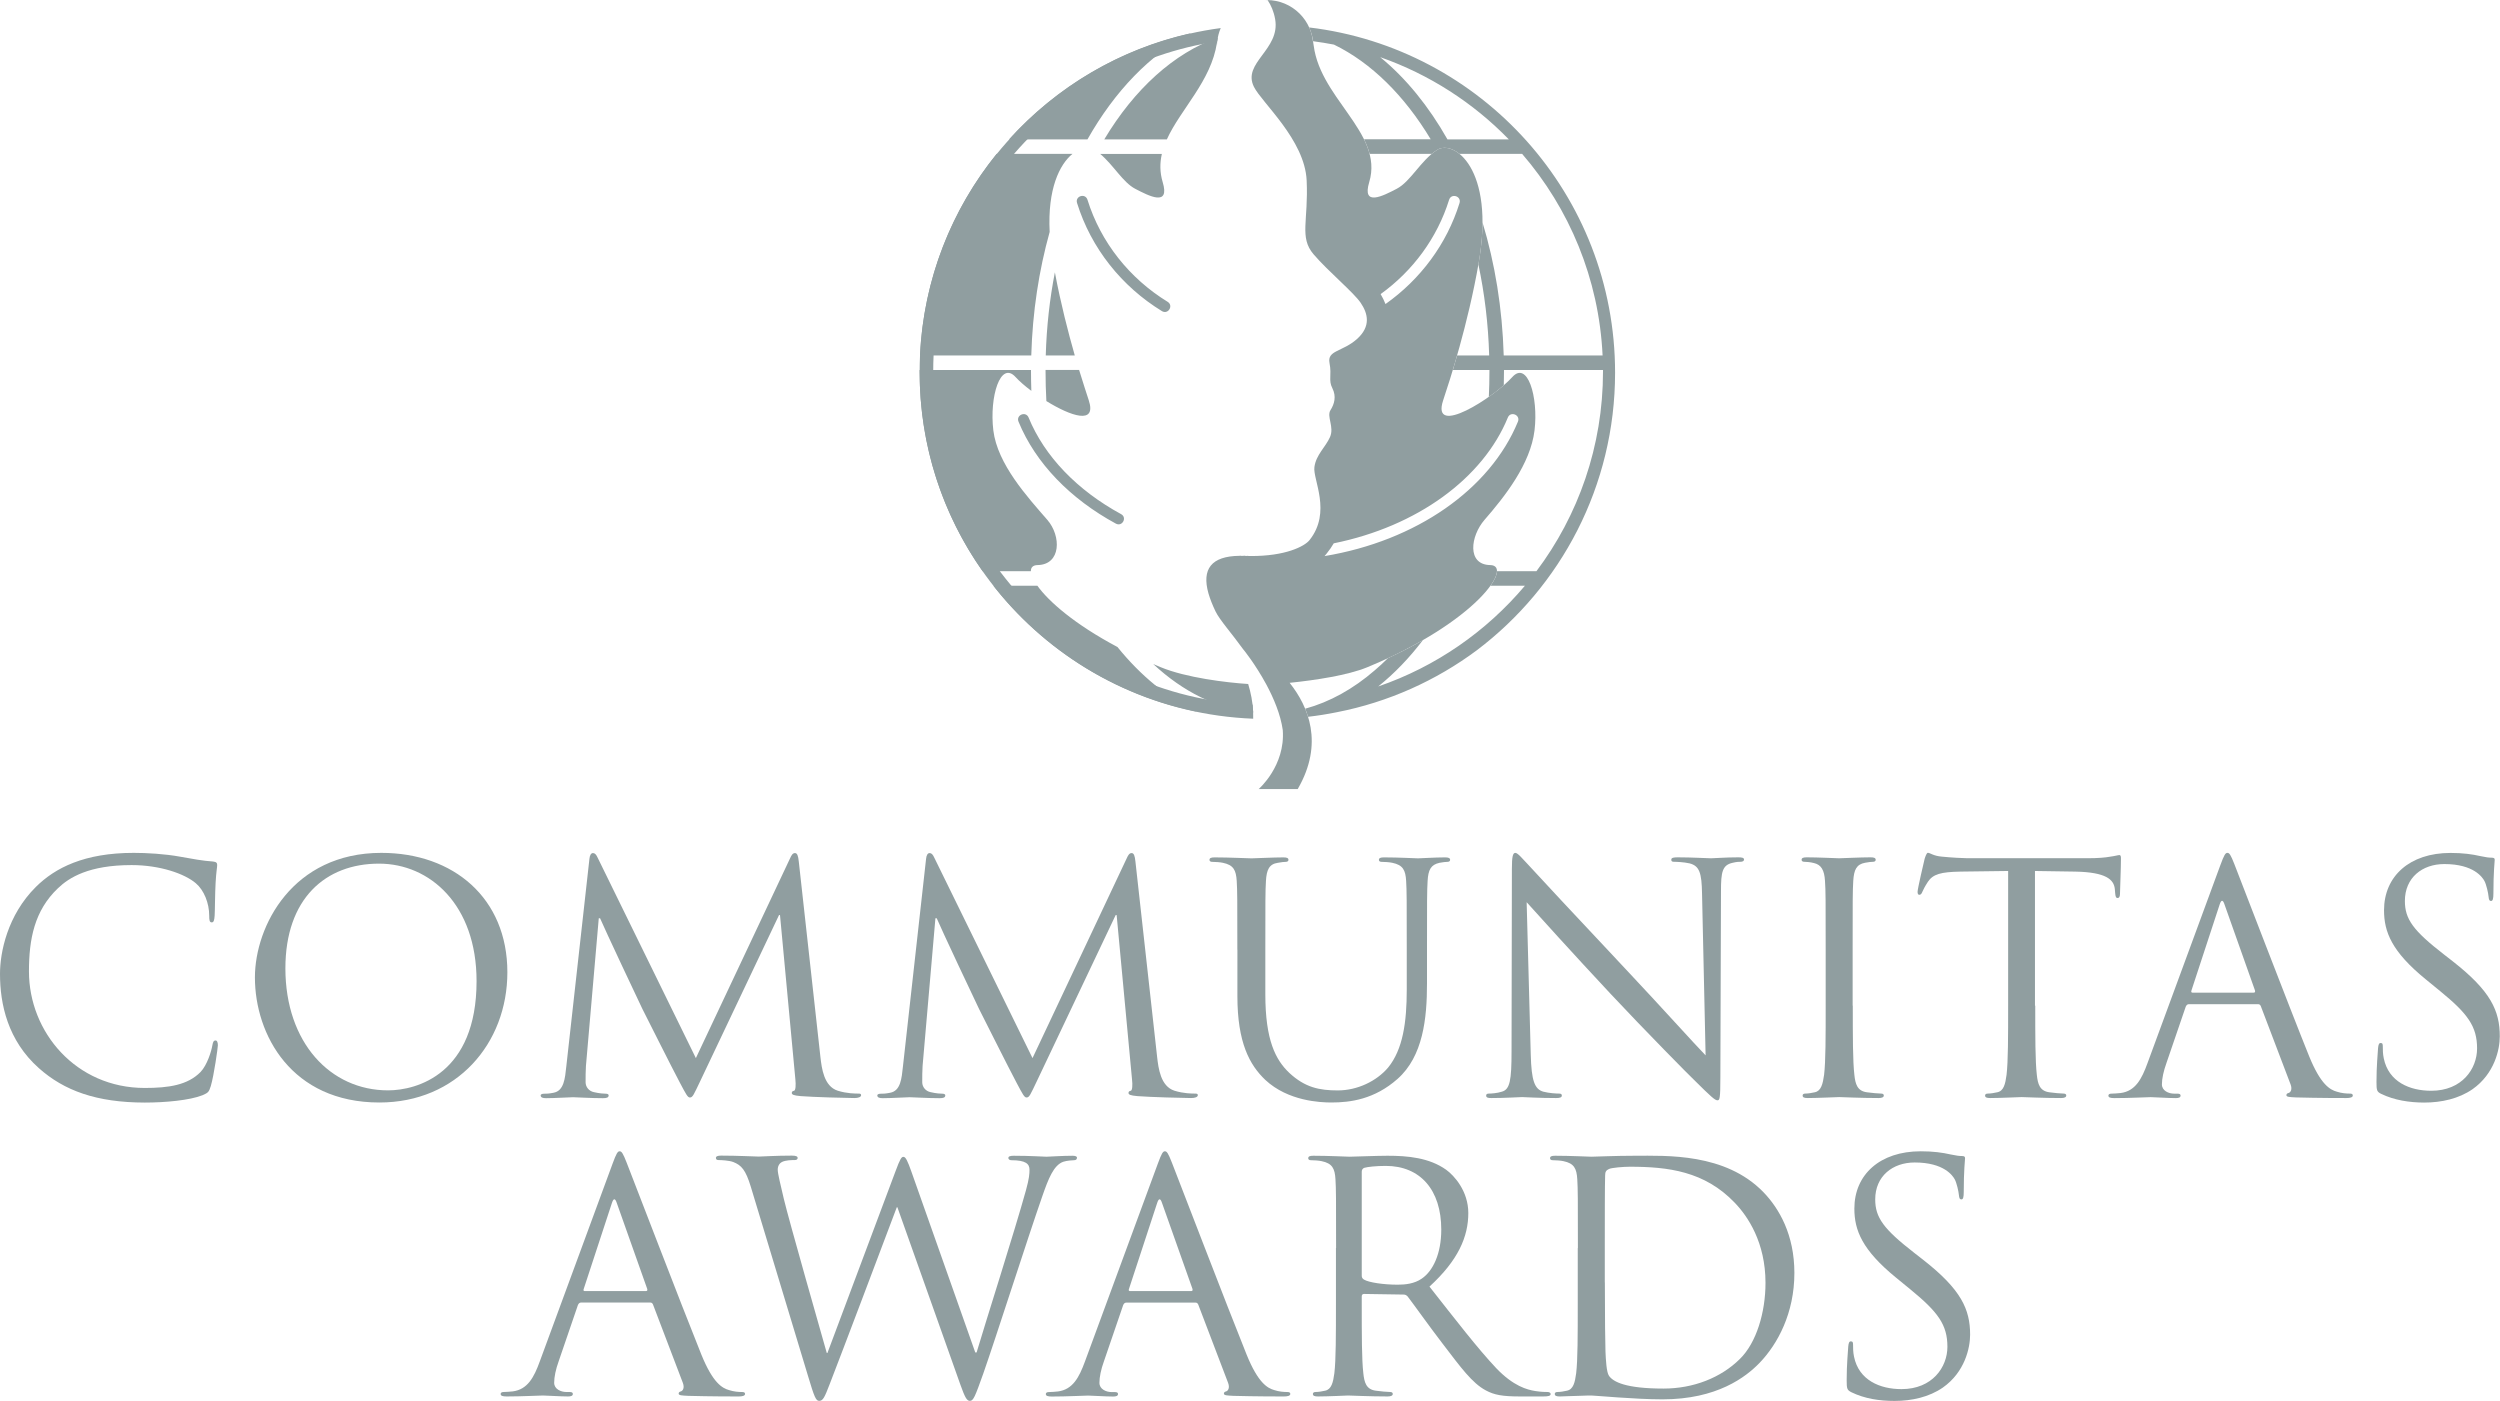 <?xml version="1.0" encoding="utf-8"?>
<!-- Generator: Adobe Illustrator 28.0.0, SVG Export Plug-In . SVG Version: 6.00 Build 0)  -->
<svg version="1.1" id="Layer_1" xmlns="http://www.w3.org/2000/svg" xmlns:xlink="http://www.w3.org/1999/xlink" x="0px" y="0px"
	 viewBox="0 0 3643.3 2041.6" style="enable-background:new 0 0 3643.3 2041.6;" xml:space="preserve">
<style type="text/css">
	.st0{fill:#909EA0;}
</style>
<g>
	<g>
		<path class="st0" d="M1846.6,541.5"/>
	</g>
	<path class="st0" d="M1902.1,1032.8c36-9.8,70.1-28.9,101.2-55.8c6.6-5.6,13-11.5,19.3-17.8c18.7-8.7,35.7-17.5,51-26.3
		c-19.8,26-41.6,48.7-65.1,67.5c84.1-28.9,157.7-80.2,213.8-146.8h-50.1c6.2-8.7,9.4-16,9.5-21.2h57.4c60.9-81.1,97-181.9,97-291.1
		v-2.1h-144.3v1.4c0,7-0.1,14-0.3,20.9c-3.3,2.9-7,5.9-10.8,8.9c-3.5,2.7-7.2,5.4-11,8.1c0.6-12.5,0.9-25.1,0.9-37.8v-1.5h-53.3
		c2-6.6,4.1-13.7,6.2-21.2h46.7c-1.3-46.2-6.8-90.7-15.7-132.6l0.5-2.8c3.8-21.9,5.5-41.3,5.5-58.5c18.1,59.6,28.9,125.1,30.9,193.9
		h144.1c-5.3-112.1-48.6-214.2-117.3-293.8h-91.3c-12-9.7-24.5-11.1-32.6-5.7c-2.7,1.7-5.3,3.7-7.7,5.7H1996
		c-1.9-7.2-4.7-14.2-8.1-21.2h97.1c-38.2-63.6-86.7-111.6-141-138c-10-1.9-20.1-3.6-30.3-4.9c-1-7.1-3-13.9-5.8-20.1
		c251.1,30.1,445.8,243.9,445.8,503.1c0,165.2-79.1,312-201.4,404.5c-59.4,44.2-128.9,75.7-204.4,90.4c-13.9,2.8-27.6,5-41.6,6.6
		C1905.1,1040.6,1903.7,1036.6,1902.1,1032.8z M2198.8,203.1c-51.8-53.3-115.8-94.7-187.4-119.8c37.6,30.7,70.7,71.6,98,119.8
		H2198.8z M1700.5,203.1h-91.2c43.8-73.2,101.3-125.6,165.4-148.4c-0.8,3.9-1.2,8-1.2,12.1v-4.6
		C1765.1,118.2,1720.3,159.3,1700.5,203.1z M1566.3,518H1524c1.2-42,5.8-82.6,13.3-121.1C1545.8,442.2,1556.7,484.4,1566.3,518z
		 M1603.3,224.3h89.9c-3,13.1-3.1,26.7,1.2,41.1c10.9,36.2-19.8,20.3-40.1,9.7C1636.3,265.7,1622.9,240.7,1603.3,224.3z
		 M1806.4,809.9c2.3,0,4.8,0,7.3,0.1c3,0.1,6,0.2,8.9,0.2c-3.8,0-7.8,0-11.9-0.2L1806.4,809.9z M1524.9,584.5
		c-0.8-14.4-1.2-29.1-1.2-43.9v-1.5h48.9c5.9,19.3,10.9,34.5,14,44C1598.8,619.9,1560.2,606.3,1524.9,584.5z M1826.3,1038.2
		c-52.7-5.2-102.4-30.2-145.7-70.5c3.7,1.6,7.4,3.1,11.1,4.7c37,15.3,95.9,22.4,127.3,24.4C1822.7,1009,1825.7,1023.1,1826.3,1038.2
		z M1744.6,1037.2c-119.8-24.3-224.1-90.9-296.9-183.6h64.1c16.5,23.1,54.7,56.4,116.7,89.3
		C1662.2,984.6,1701.5,1017.1,1744.6,1037.2z M1502.3,832.4H1432c-57.9-82.2-91.8-182.4-91.8-290.6v-2.6h162.3v1.4
		c0,9.7,0.2,19.4,0.5,29c-9.5-7.1-17.6-14.2-22.8-19.9c-22.1-24.8-38.5,28.3-32.6,77.5c6,49.1,49.3,96.6,78.6,130.3
		c20.7,23.8,20.2,65.4-14.1,66C1505.5,823.6,1502.2,826.8,1502.3,832.4z M1340.7,518c5.2-111,46.1-212.7,111.7-293.8H1563
		c-18.9,15.3-36.5,51.2-33.3,113.8c-15.6,55.8-25,116.5-26.8,180H1340.7z M1470.5,203.1c69.1-76.5,161.2-131.7,265.4-154.8
		c-59.7,30.5-111.6,84.9-151.1,154.8H1470.5z"/>
	<path class="st0" d="M1693.3,453.4c-58.6-35.9-103.2-91.6-123.7-157.6c-3.1-10.1,12-14.8,15.2-4.7
		c19.3,62.1,61.4,114.8,116.9,148.8C1710.6,445.4,1702.3,458.9,1693.3,453.4z M1626.2,763.1c-66.1-35.9-116.9-87.7-141.9-148.6
		c-4-9.8,10.7-15.8,14.7-6c23.3,56.8,71.1,106.1,134.7,140.7C1643.1,754.2,1635.5,768.1,1626.2,763.1z M1943.7,791.8
		c-2.8,4.9-6.3,9.9-10.4,15c-1,1.2-2,2.4-3,3.6c133.3-22.1,241.3-97.2,281.8-195.9c4-9.8-10.7-15.8-14.7-6
		C2161.2,697,2065.4,767.2,1943.7,791.8z M2012,428.6c2.9,4.8,5.2,9.7,7.1,14.5c50.8-35.9,89.3-87.3,107.9-147.2
		c3.1-10.1-12-14.8-15.2-4.7C2094.5,346.7,2059,394.8,2012,428.6z M1813.7,810c-2.5-0.1-4.9-0.1-7.3-0.1l4.3,0.1
		c4.1,0.2,8.1,0.2,11.9,0.2C1819.7,810.2,1816.7,810.2,1813.7,810z M1913.8,59c4.6,82.2,103.6,133.4,81.6,206.4
		c-10.9,36.2,19.8,20.3,40.1,9.7c20.3-10.6,34.8-41,58.7-56.6c24-15.6,84.8,26.4,60.8,164.1c-15.8,90.9-42.2,171.8-51.8,200.6
		c-18.6,55.8,74.8-4.8,100.5-33.5c22.1-24.8,38.5,28.3,32.6,77.5c-5.9,49.1-43.5,96.6-72.8,130.3c-20.7,23.8-26,65.4,8.2,66
		c34.2,0.5-19.2,82.8-179.4,149c-28.2,11.6-75.6,18.8-112.9,22.6c27.3,34.3,50.4,88.2,11.8,154.8h-56.9c0,0,39-33.7,35.1-86
		c-3.2-22.6-13.1-46.1-23.8-66.1c-16-29.7-33.8-51.7-33.9-51.6c-16.5-22.9-34.2-42.6-40.3-55.2c-4.6-9.6-8-18.3-10.3-26.2
		c-10-35.5,4.1-54.3,45.2-54.8c2.3,0,4.8,0,7.3,0.1c3,0.1,6,0.2,8.9,0.2c50.8,0.3,78.7-14.1,85.9-23.2c32.6-41,4.6-88.4,7.1-106.4
		c2.4-18,16.2-29,22.7-43.7c6.6-14.7-5.2-30,0.7-39.2c5.8-9.2,8.8-20,2.8-32c-6.1-11.9-0.6-18.3-4.2-36.9c-3.6-18.6,19-16.1,40-34.8
		c20.9-18.7,15.8-37.5,5.5-52.7c-10.2-15.2-47.5-46-68.7-70.8s-7.3-48.5-10.1-107.7c-2.8-59.2-65.2-113-76.8-136.3
		c-17.6-35.1,38.7-54.2,30.9-98.6c-2-11.3-6-20.4-10.9-27.7c-1.2-0.1-2.5-0.2-3.7-0.2h2.6c37,0,67.1,29.9,67.5,66.8L1913.8,59
		L1913.8,59z"/>
	<path class="st0" d="M1340.2,542.1c0-256.4,191.1-468.2,438.8-501.2c-2.6,6.1-4.4,12.7-5.1,19.5C1539.6,95.9,1360,297.6,1360,541.2
		c0,261.1,206.4,474.2,465.4,485.8c0.8,6.6,1.1,13.4,0.9,20.4C1556,1036.7,1340.2,814.5,1340.2,542.1z"/>
</g>
<g>
	<path class="st0" d="M56.6,1556.6C11.2,1516.2,0,1463.3,0,1419.2c0-31.1,10.7-85.4,52.3-126.7c28-27.8,70.6-49.6,142.6-49.6
		c18.7,0,44.9,1.4,67.8,5.6c17.8,3.2,32.7,6,47.7,7c5.1,0.5,6.1,2.3,6.1,5.1c0,3.7-1.4,9.3-2.3,26c-0.9,15.3-0.9,40.8-1.4,47.8
		s-1.4,9.8-4.2,9.8c-3.3,0-3.7-3.3-3.7-9.8c0-18.1-7.5-37.1-19.6-47.3c-16.4-13.9-52.3-26.4-93.5-26.4c-62.2,0-91.1,18.1-107.5,33.9
		c-34.1,32.5-42.1,73.8-42.1,121.1c0,88.6,68.7,169.8,168.7,169.8c35.1,0,62.6-4.2,81.3-23.2c9.8-10.2,15.9-30.6,17.3-39
		c0.9-5.1,1.9-7,4.7-7c2.3,0,3.3,3.2,3.3,7c0,3.2-5.6,43.6-10.3,59.4c-2.8,8.8-3.7,9.7-12.1,13.4c-18.7,7.4-54.2,10.7-84.1,10.7
		C140.7,1606.7,93.5,1589.5,56.6,1556.6z"/>
	<path class="st0" d="M555.7,1242.9c105.2,0,183.7,65.9,183.7,174c0,103.9-73.9,189.8-186.5,189.8c-128.1,0-181.4-98.8-181.4-182.3
		C371.6,1349.2,426.7,1242.9,555.7,1242.9z M565.5,1589c42.1,0,129-24.1,129-159.2c0-111.4-68.2-171.2-142.1-171.2
		c-78.1,0-136.5,51-136.5,152.7C416,1519.4,481.4,1589,565.5,1589z"/>
	<path class="st0" d="M1195.6,1540.3c1.9,16.7,5.1,42.7,25.2,49.2c13.5,4.2,25.7,4.2,30.4,4.2c2.3,0,3.7,0.4,3.7,2.3
		c0,2.8-4.2,4.2-9.8,4.2c-10.3,0-60.8-1.4-78.1-2.8c-10.7-0.9-13.1-2.3-13.1-4.6c0-1.8,0.9-2.8,3.3-3.2c2.3-0.5,2.8-8.4,1.9-16.7
		l-22.4-239.4h-1.4l-114.5,241.3c-9.8,20.4-11.2,24.6-15.4,24.6c-3.3,0-5.6-4.7-14.5-21.4c-12.1-22.7-52.3-103-54.7-107.6
		c-4.2-8.4-56.5-119.7-61.7-132.2h-1.9l-18.7,215.3c-0.5,7.4-0.5,15.8-0.5,23.7c0,7,5.1,13,12.1,14.4c7.9,1.9,15,2.3,17.8,2.3
		c1.9,0,3.7,0.9,3.7,2.3c0,3.3-2.8,4.2-8.4,4.2c-17.3,0-39.7-1.4-43.5-1.4c-4.2,0-26.6,1.4-39.3,1.4c-4.7,0-7.9-0.9-7.9-4.2
		c0-1.4,2.3-2.3,4.7-2.3c3.7,0,7,0,14-1.4c15.4-2.8,16.8-20.9,18.7-38.5l33.7-302.5c0.5-5.1,2.3-8.3,5.1-8.3s4.7,1.9,7,7l143,291.8
		l137.4-291.4c1.9-4.2,3.7-7.4,7-7.4s4.7,3.7,5.6,12.5L1195.6,1540.3z"/>
	<path class="st0" d="M1686.3,1540.3c1.9,16.7,5.1,42.7,25.2,49.2c13.5,4.2,25.7,4.2,30.4,4.2c2.3,0,3.7,0.4,3.7,2.3
		c0,2.8-4.2,4.2-9.8,4.2c-10.3,0-60.8-1.4-78.1-2.8c-10.7-0.9-13.1-2.3-13.1-4.6c0-1.8,0.9-2.8,3.3-3.2c2.3-0.5,2.8-8.4,1.8-16.7
		l-22.4-239.4h-1.4l-114.5,241.3c-9.8,20.4-11.2,24.6-15.4,24.6c-3.3,0-5.6-4.7-14.5-21.4c-12.1-22.7-52.3-103-54.7-107.6
		c-4.2-8.4-56.6-119.7-61.7-132.2h-1.9l-18.7,215.3c-0.5,7.4-0.5,15.8-0.5,23.7c0,7,5.1,13,12.1,14.4c7.9,1.9,15,2.3,17.8,2.3
		c1.9,0,3.7,0.9,3.7,2.3c0,3.3-2.8,4.2-8.4,4.2c-17.3,0-39.7-1.4-43.5-1.4c-4.2,0-26.6,1.4-39.3,1.4c-4.7,0-7.9-0.9-7.9-4.2
		c0-1.4,2.3-2.3,4.7-2.3c3.7,0,7,0,14-1.4c15.4-2.8,16.8-20.9,18.7-38.5l33.7-302.5c0.5-5.1,2.3-8.3,5.1-8.3c2.8,0,4.7,1.9,7,7
		l143,291.8l137.4-291.4c1.9-4.2,3.7-7.4,7-7.4s4.7,3.7,5.6,12.5L1686.3,1540.3z"/>
	<path class="st0" d="M1803.2,1384c0-72.4,0-85.4-0.9-100.2c-1-15.8-4.7-23.2-20.1-26.4c-3.7-0.9-11.7-1.4-15.9-1.4
		c-1.9,0-3.7-0.9-3.7-2.8c0-2.8,2.3-3.7,7.5-3.7c21,0,49.6,1.4,53.8,1.4c4.2,0,32.2-1.4,46.3-1.4c5.2,0,7.5,0.9,7.5,3.7
		c0,1.9-1.9,2.8-3.8,2.8c-3.3,0-6.1,0.5-11.7,1.4c-12.6,1.8-16.4,10.2-17.3,26.4c-0.9,14.9-0.9,27.8-0.9,100.2v65
		c0,66.8,14.9,95.6,35,114.6c22.9,21.3,43.9,25.5,70.6,25.5c28.5,0,56.6-13.5,73.4-33.4c21.5-26.5,27.1-65.9,27.1-113.7v-58
		c0-72.4,0-85.4-0.9-100.2c-0.9-15.8-4.7-23.2-20.1-26.4c-3.8-0.9-11.7-1.4-15.9-1.4c-1.9,0-3.7-0.9-3.7-2.8c0-2.8,2.3-3.7,7.5-3.7
		c21,0,46.7,1.4,49.5,1.4c3.3,0,25.2-1.4,39.3-1.4c5.1,0,7.5,0.9,7.5,3.7c0,1.9-1.9,2.8-3.8,2.8c-3.3,0-6.1,0.5-11.7,1.4
		c-12.6,2.8-16.4,10.2-17.3,26.4c-0.9,14.9-0.9,27.8-0.9,100.2v49.6c0,50.1-5.6,105.8-43,138.8c-33.6,29.7-68.7,34.3-96.3,34.3
		c-15.9,0-63.1-1.9-96.3-32.9c-22.9-21.8-40.7-54.3-40.7-122.1V1384H1803.2z"/>
	<path class="st0" d="M2230.8,1537.1c1,38,5.6,50.1,18.2,53.8c8.9,2.3,19.2,2.8,23.4,2.8c2.3,0,3.7,0.9,3.7,2.8
		c0,2.8-2.8,3.7-8.4,3.7c-26.7,0-45.3-1.4-49.5-1.4s-23.8,1.4-44.9,1.4c-4.7,0-7.5-0.5-7.5-3.7c0-1.9,1.4-2.8,3.8-2.8
		c3.7,0,12.1-0.5,19.2-2.8c11.7-3.3,14-16.7,14-58.9l0.5-265.9c0-18.1,1.4-23.2,5.1-23.2c3.7,0,11.7,10.2,16.4,14.8
		c7,7.9,76.6,82.6,148.6,159.2c46.3,49.2,97.2,105.8,112.2,121.1l-5.2-235.7c-0.5-30.2-3.7-40.4-18.2-44.1
		c-8.4-1.9-19.2-2.3-22.9-2.3c-3.3,0-3.7-1.4-3.7-3.2c0-2.8,3.7-3.3,9.3-3.3c21,0,43.5,1.4,48.6,1.4s20.6-1.4,39.7-1.4
		c5.2,0,8.4,0.5,8.4,3.3c0,1.9-1.9,3.2-5.1,3.2c-2.3,0-5.6,0-11.2,1.4c-15.4,3.2-17.3,13.4-17.3,41.3l-0.9,271.9c0,30.6-1,33-4.2,33
		c-3.7,0-9.3-5.1-34.1-29.7c-5.2-4.7-72.5-72.9-122-125.8c-54.2-58-107-116.5-122-133.2L2230.8,1537.1z"/>
	<path class="st0" d="M2700.1,1465.6c0,44.5,0,81.2,2.3,100.7c1.4,13.5,4.2,23.6,18.2,25.5c6.6,0.9,16.8,1.9,21,1.9
		c2.8,0,3.7,1.4,3.7,2.8c0,2.3-2.3,3.7-7.5,3.7c-25.7,0-55.1-1.4-57.5-1.4c-2.3,0-31.8,1.4-45.8,1.4c-5.2,0-7.5-0.9-7.5-3.7
		c0-1.4,1-2.8,3.7-2.8c4.2,0,9.8-0.9,14-1.9c9.3-1.9,11.7-12.1,13.6-25.5c2.3-19.5,2.3-56.1,2.3-100.7V1384c0-72.4,0-85.4-1-100.2
		c-0.9-15.8-5.6-23.6-15.9-26c-5.2-1.4-11.2-1.9-14.5-1.9c-1.9,0-3.7-0.9-3.7-2.8c0-2.8,2.3-3.7,7.5-3.7c15.4,0,44.9,1.4,47.2,1.4
		s31.8-1.4,45.8-1.4c5.1,0,7.5,0.9,7.5,3.7c0,1.9-1.9,2.8-3.7,2.8c-3.3,0-6.1,0.5-11.7,1.4c-12.6,2.3-16.3,10.2-17.3,26.4
		c-0.9,14.9-0.9,27.8-0.9,100.2v81.7H2700.1z"/>
	<path class="st0" d="M2966,1465.6c0,44.5,0,81.2,2.3,100.7c1.4,13.5,4.2,23.6,18.2,25.5c6.5,0.9,16.8,1.9,21,1.9
		c2.8,0,3.7,1.4,3.7,2.8c0,2.3-2.3,3.7-7.5,3.7c-25.7,0-55.1-1.4-57.5-1.4c-2.3,0-31.8,1.4-45.8,1.4c-5.2,0-7.5-0.9-7.5-3.7
		c0-1.4,1-2.8,3.8-2.8c4.2,0,9.8-0.9,14-1.9c9.4-1.9,11.7-12.1,13.5-25.5c2.3-19.5,2.3-56.1,2.3-100.7v-196.3l-69.2,0.9
		c-29,0.5-40.2,3.7-47.7,14.8c-5.1,7.9-6.5,11.2-8,14.4c-1.4,3.7-2.8,4.6-4.7,4.6c-1.4,0-2.4-1.4-2.4-4.2c0-4.6,9.4-44.5,10.3-48.2
		c0.9-2.8,2.8-8.8,4.7-8.8c3.3,0,7.9,4.6,20.6,5.6c13.6,1.4,31.3,2.3,36.9,2.3h175.3c15,0,25.7-0.9,33.2-2.3
		c7-0.9,11.2-2.3,13.1-2.3c2.3,0,2.3,2.8,2.3,5.6c0,13.9-1.4,45.9-1.4,51c0,4.2-1.4,6-3.3,6c-2.4,0-3.3-1.4-3.8-7.9l-0.4-5.1
		c-1.4-13.9-12.6-24.6-57.5-25.5l-58.9-0.9v196.3H2966z"/>
	<path class="st0" d="M3235.7,1261c5.6-15.3,7.5-18.1,10.3-18.1s4.7,2.3,10.3,16.7c7,17.6,80.4,209.3,108.9,279.8
		c16.8,41.3,30.4,48.7,40.2,51.5c7,2.3,14,2.8,18.7,2.8c2.8,0,4.7,0.4,4.7,2.8c0,2.8-4.2,3.7-9.4,3.7c-7,0-41.1,0-73.4-0.9
		c-8.9-0.5-14-0.5-14-3.3c0-1.9,1.4-2.8,3.3-3.2c2.8-0.9,5.6-5.1,2.8-12.5l-43.4-114.1c-0.9-1.9-1.9-2.8-4.2-2.8H3190
		c-2.3,0-3.7,1.4-4.7,3.7l-28.1,82.1c-4.2,11.6-6.6,22.7-6.6,31.1c0,9.3,9.8,13.5,17.8,13.5h4.7c3.3,0,4.7,0.9,4.7,2.8
		c0,2.8-2.8,3.7-7,3.7c-11.2,0-31.3-1.4-36.5-1.4c-5.1,0-30.8,1.4-52.8,1.4c-6.1,0-8.9-0.9-8.9-3.7c0-1.9,1.9-2.8,4.2-2.8
		c3.3,0,9.8-0.5,13.6-0.9c21.5-2.8,30.8-20.4,39.2-43.6L3235.7,1261z M3284.3,1446.6c2.3,0,2.3-1.4,1.9-3.3l-44.4-125.3
		c-2.3-7-4.7-7-7,0l-41.1,125.3c-0.9,2.3,0,3.3,1.4,3.3H3284.3z"/>
	<path class="st0" d="M3470.3,1594.2c-6.5-3.2-7-5.1-7-17.6c0-23.2,1.9-41.8,2.3-49.2c0.5-5.1,1.4-7.4,3.7-7.4
		c2.8,0,3.2,1.4,3.2,5.1c0,4.2,0,10.7,1.4,17.2c7,34.4,37.9,47.3,69.2,47.3c44.9,0,66.8-32,66.8-61.7c0-32-13.5-50.6-53.8-83.5
		l-21-17.2c-49.6-40.4-60.8-69.1-60.8-100.7c0-49.6,37.4-83.5,96.8-83.5c18.2,0,31.8,1.9,43.5,4.6c8.9,1.9,12.6,2.3,16.3,2.3
		c3.8,0,4.7,0.9,4.7,3.2c0,2.3-1.9,17.6-1.9,49.2c0,7.4-1,10.7-3.3,10.7c-2.8,0-3.3-2.3-3.7-6c-0.5-5.6-3.3-18.1-6.1-23.2
		s-15.4-24.6-58.4-24.6c-32.3,0-57.5,19.9-57.5,53.8c0,26.5,12.1,43.2,57,78l13.1,10.2c55.1,43.2,68.2,71.9,68.2,109.1
		c0,19-7.5,54.3-39.7,77c-20.1,13.9-45.3,19.5-70.6,19.5C3511,1606.7,3489.5,1603.4,3470.3,1594.2z"/>
	<path class="st0" d="M892.7,1695.9c5.6-15.3,7.5-18.1,10.3-18.1s4.7,2.3,10.3,16.7c7,17.6,80.4,209.2,108.9,279.8
		c16.8,41.3,30.4,48.7,40.2,51.5c7,2.3,14,2.8,18.7,2.8c2.8,0,4.7,0.5,4.7,2.8c0,2.8-4.2,3.7-9.4,3.7c-7,0-41.1,0-73.4-0.9
		c-8.9-0.5-14-0.5-14-3.3c0-1.8,1.4-2.8,3.3-3.2c2.8-0.9,5.6-5.1,2.8-12.5L951.6,1901c-0.9-1.9-1.9-2.8-4.2-2.8H846.9
		c-2.3,0-3.7,1.4-4.7,3.7l-28.1,82.1c-4.2,11.6-6.5,22.7-6.5,31.1c0,9.3,9.8,13.5,17.8,13.5h4.7c3.3,0,4.7,0.9,4.7,2.8
		c0,2.8-2.8,3.7-7,3.7c-11.2,0-31.3-1.4-36.5-1.4c-5.1,0-30.9,1.4-52.8,1.4c-6.1,0-8.9-0.9-8.9-3.7c0-1.9,1.9-2.8,4.2-2.8
		c3.3,0,9.8-0.5,13.5-0.9c21.5-2.8,30.9-20.4,39.3-43.6L892.7,1695.9z M941.3,1881.5c2.3,0,2.3-1.4,1.9-3.2L898.8,1753
		c-2.3-7-4.7-7-7,0l-41.1,125.3c-1,2.3,0,3.2,1.4,3.2H941.3z"/>
	<path class="st0" d="M1421.3,1971h1.9c12.6-42.7,55.6-177.2,72-236.6c4.7-17.2,5.1-23.7,5.1-29.7c0-8.4-5.1-13.9-26.6-13.9
		c-2.3,0-4.2-1.4-4.2-3.2c0-2.3,2.3-3.3,7.9-3.3c23.9,0,43.5,1.4,47.7,1.4c3.3,0,23.4-1.4,37.8-1.4c4.2,0,6.6,0.9,6.6,2.8
		c0,2.3-1.4,3.7-4.2,3.7c-1.9,0-10.7,0.5-15.9,2.3c-14,5.1-21.5,24.6-30.4,50.1c-20.6,58.9-67.8,206.5-86,258.4
		c-12.2,34.3-14.5,39.9-19.6,39.9c-4.7,0-7.5-6-14-24.1l-91.6-258h-0.9c-16.8,44.6-80.9,214.4-97.7,257.5
		c-7.5,19.5-9.8,24.6-15.4,24.6c-4.7,0-7-5.1-16.4-36.7l-83.2-275.2c-7.5-24.6-13.6-31.5-25.7-36.2c-6.1-2.3-17.7-2.8-21-2.8
		c-2.3,0-4.2-0.5-4.2-3.2c0-2.3,2.8-3.3,7.5-3.3c24.3,0,50,1.4,55.1,1.4c4.2,0,24.8-1.4,48.1-1.4c6.5,0,8.4,1.4,8.4,3.3
		c0,2.8-2.4,3.2-4.7,3.2c-3.7,0-12.6,0-18.2,2.8c-2.8,1.4-6.1,5.1-6.1,11.1s4.2,22.3,8.9,42.7c7,29.7,55.6,200,62.6,224.6h0.9
		l99.1-264.5c7-19,8.9-21.4,11.7-21.4c3.3,0,6.1,6,11.7,21.8L1421.3,1971z"/>
	<path class="st0" d="M1687.3,1695.9c5.6-15.3,7.5-18.1,10.3-18.1s4.7,2.3,10.3,16.7c7,17.6,80.4,209.2,108.9,279.8
		c16.8,41.3,30.4,48.7,40.2,51.5c7,2.3,14,2.8,18.7,2.8c2.8,0,4.7,0.5,4.7,2.8c0,2.8-4.2,3.7-9.4,3.7c-7,0-41.1,0-73.4-0.9
		c-8.9-0.5-14-0.5-14-3.3c0-1.8,1.4-2.8,3.3-3.2c2.8-0.9,5.6-5.1,2.8-12.5l-43.5-114.1c-1-1.9-1.9-2.8-4.2-2.8h-100.5
		c-2.4,0-3.7,1.4-4.7,3.7l-28.1,82.1c-4.2,11.6-6.5,22.7-6.5,31.1c0,9.3,9.8,13.5,17.7,13.5h4.7c3.3,0,4.7,0.9,4.7,2.8
		c0,2.8-2.8,3.7-7,3.7c-11.2,0-31.3-1.4-36.5-1.4c-5.1,0-30.8,1.4-52.8,1.4c-6.1,0-8.9-0.9-8.9-3.7c0-1.9,1.9-2.8,4.2-2.8
		c3.3,0,9.8-0.5,13.5-0.9c21.5-2.8,30.8-20.4,39.3-43.6L1687.3,1695.9z M1735.9,1881.5c2.3,0,2.3-1.4,1.9-3.2l-44.4-125.3
		c-2.3-7-4.7-7-7,0l-41.1,125.3c-1,2.3,0,3.2,1.4,3.2H1735.9z"/>
	<path class="st0" d="M1947.1,1818.8c0-72.4,0-85.4-0.9-100.2c-0.9-15.8-4.7-23.2-20.1-26.4c-3.7-0.9-11.7-1.4-15.9-1.4
		c-1.9,0-3.7-0.9-3.7-2.8c0-2.8,2.3-3.7,7.5-3.7c21,0,50.5,1.4,52.8,1.4c5.1,0,40.6-1.4,55.2-1.4c29.4,0,60.8,2.8,85.5,20.4
		c11.7,8.4,32.3,31.1,32.3,63.1c0,34.3-14.5,68.7-56.6,107.2c38.3,48.7,70.1,90,97.2,118.8c25.3,26.5,45.3,31.5,57,33.4
		c8.9,1.4,15.4,1.4,18.2,1.4c2.3,0,4.2,1.4,4.2,2.8c0,2.8-2.8,3.7-11.2,3.7h-33.2c-26.2,0-37.9-2.3-50-8.8
		c-20.1-10.7-36.5-33.4-63.1-68.2c-19.6-25.5-41.6-56.6-50.9-68.7c-1.9-1.9-3.3-2.8-6.1-2.8l-57.5-0.9c-2.3,0-3.3,1.4-3.3,3.7v11.1
		c0,44.5,0,81.2,2.3,100.7c1.4,13.5,4.2,23.7,18.2,25.5c6.5,0.9,16.8,1.9,21,1.9c2.8,0,3.7,1.4,3.7,2.8c0,2.3-2.3,3.7-7.5,3.7
		c-25.7,0-55.1-1.4-57.5-1.4c-0.5,0-29.9,1.4-43.9,1.4c-5.1,0-7.5-0.9-7.5-3.7c0-1.4,1-2.8,3.8-2.8c4.2,0,9.8-0.9,14-1.9
		c9.3-1.9,11.7-12.1,13.5-25.5c2.3-19.5,2.3-56.1,2.3-100.7v-81.7H1947.1z M1984.5,1859.2c0,2.3,0.9,4.2,3.3,5.6
		c7,4.2,28.5,7.4,49.1,7.4c11.2,0,24.3-1.4,35-8.8c16.4-11.1,28.5-36.2,28.5-71.5c0-58-30.8-92.8-80.9-92.8c-14,0-26.7,1.4-31.3,2.8
		c-2.3,0.9-3.7,2.8-3.7,5.6L1984.5,1859.2L1984.5,1859.2z"/>
	<path class="st0" d="M2299.5,1818.8c0-72.4,0-85.4-0.9-100.2c-0.9-15.8-4.7-23.2-20.1-26.4c-3.7-0.9-11.7-1.4-15.9-1.4
		c-1.9,0-3.7-0.9-3.7-2.8c0-2.8,2.3-3.7,7.5-3.7c21,0,50.5,1.4,52.8,1.4c5.6,0,35-1.4,63.1-1.4c46.3,0,131.8-4.2,187.4,52.9
		c23.4,24.1,45.3,62.6,45.3,117.9c0,58.5-24.3,103.5-50.5,130.8c-20.1,20.9-62.2,53.4-141.6,53.4c-20.1,0-44.9-1.4-65-2.8
		c-20.6-1.4-36.4-2.8-38.8-2.8c-1,0-8.9,0-18.7,0.5c-9.3,0-20.1,0.9-27.1,0.9c-5.1,0-7.5-0.9-7.5-3.7c0-1.4,1-2.8,3.7-2.8
		c4.2,0,9.8-0.9,14-1.9c9.4-1.9,11.7-12.1,13.5-25.5c2.3-19.5,2.3-56.1,2.3-100.7v-81.7H2299.5z M2338.8,1869
		c0,49.2,0.5,91.9,0.9,100.7c0.5,11.6,1.4,30.1,5.1,35.3c6.1,8.8,24.3,18.6,79.5,18.6c43.5,0,83.7-15.8,111.2-43.1
		c24.3-23.7,37.4-68.2,37.4-110.9c0-58.9-25.7-97-44.9-116.9c-43.9-45.9-97.2-52.4-152.8-52.4c-9.3,0-26.6,1.4-30.4,3.3
		c-4.2,1.9-5.6,4.2-5.6,9.3c-0.5,15.8-0.5,63.1-0.5,98.8v57.3H2338.8z"/>
	<path class="st0" d="M2698.2,2029c-6.5-3.3-7-5.1-7-17.6c0-23.2,1.9-41.8,2.3-49.2c0.5-5.1,1.4-7.4,3.7-7.4c2.8,0,3.3,1.4,3.3,5.1
		c0,4.2,0,10.7,1.4,17.2c7,34.4,37.9,47.3,69.2,47.3c44.9,0,66.9-32,66.9-61.7c0-32-13.6-50.6-53.8-83.5l-21-17.2
		c-49.5-40.4-60.8-69.1-60.8-100.7c0-49.6,37.4-83.5,96.7-83.5c18.2,0,31.8,1.9,43.5,4.6c8.9,1.8,12.6,2.3,16.4,2.3
		c3.7,0,4.7,0.9,4.7,3.3c0,2.3-1.9,17.6-1.9,49.2c0,7.4-0.9,10.7-3.3,10.7c-2.8,0-3.3-2.3-3.7-6c-0.5-5.6-3.3-18.1-6.1-23.2
		s-15.4-24.6-58.4-24.6c-32.2,0-57.5,20-57.5,53.8c0,26.5,12.2,43.2,57,78l13.1,10.2c55.1,43.2,68.2,71.9,68.2,109
		c0,19-7.5,54.3-39.7,77c-20.1,13.9-45.3,19.5-70.6,19.5C2738.9,2041.6,2717.4,2038.3,2698.2,2029z"/>
</g>
</svg>

